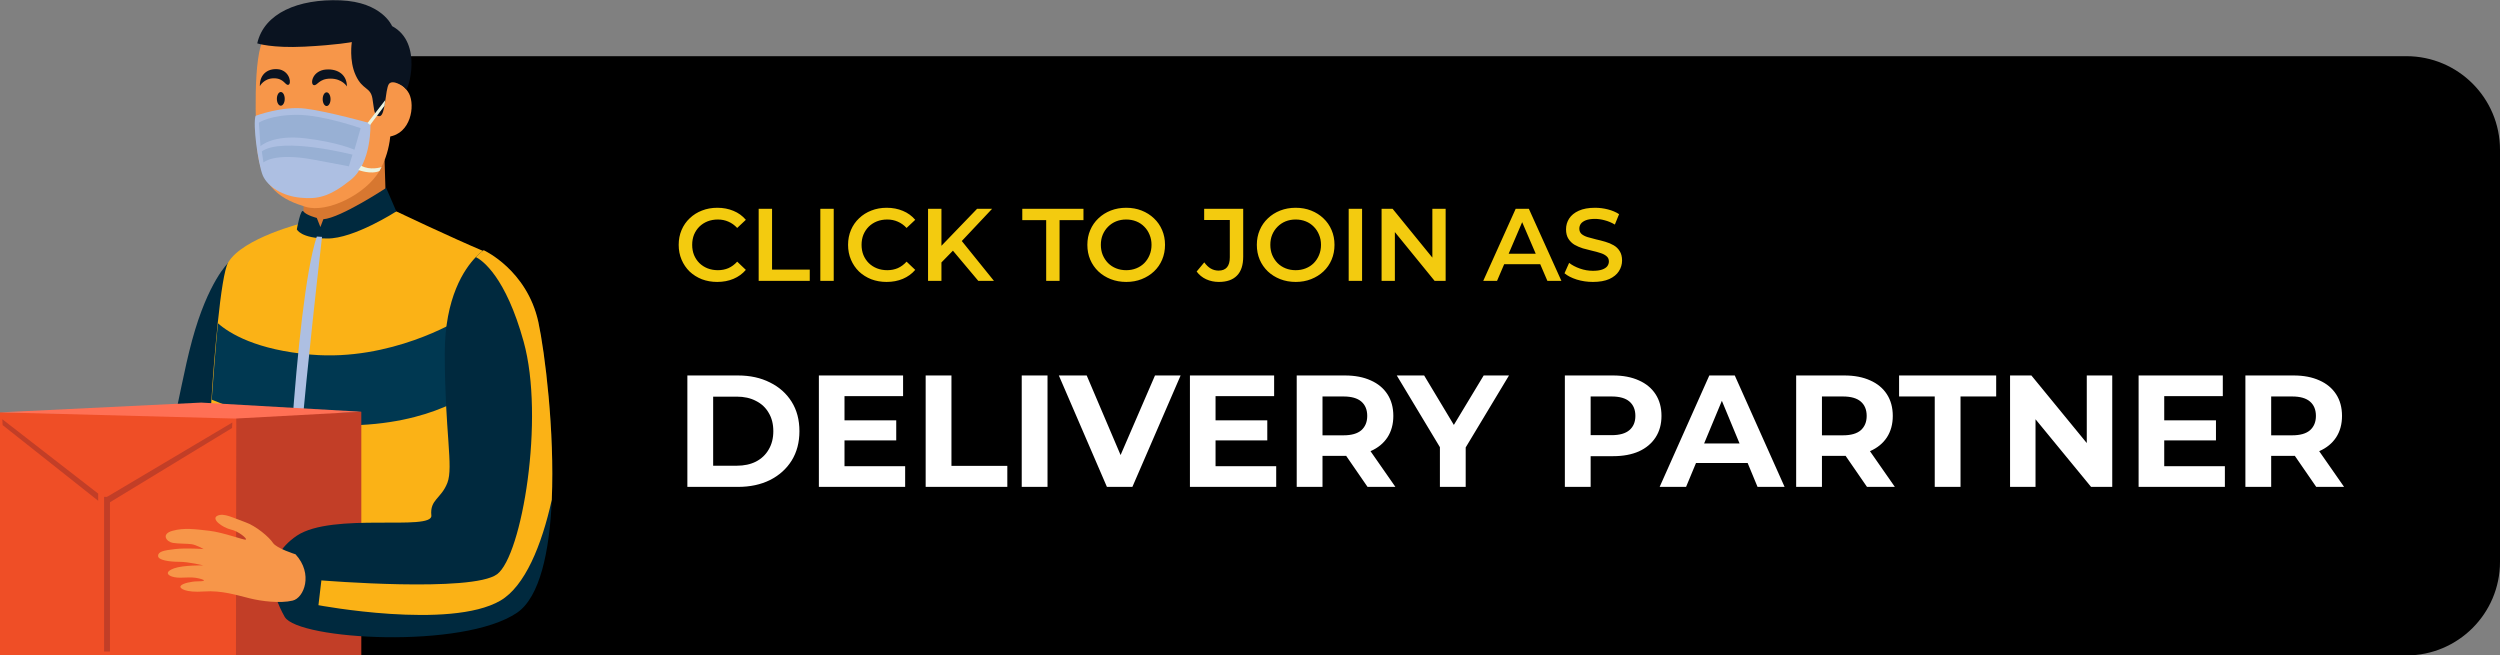<svg width="267" height="70" viewBox="0 0 267 70" fill="none" xmlns="http://www.w3.org/2000/svg">
<rect x="0" y="0" width="267" height="70" fill="#808080" stroke="none"/>
<path d="M35 6H257C262.523 6 267 10.477 267 16V60C267 65.523 262.523 70 257 70H35V6Z" fill="black"/>
<g clip-path="url(#clip0_852_375)">
<path d="M24.397 28.049C24.397 28.049 22.23 30.035 20.517 36.342C18.805 42.648 18.245 50.07 15.414 51.951C12.583 53.833 8.424 51.289 5.872 54.669C3.32 58.049 7.759 61.812 10.206 62.474C12.653 63.136 17.756 64.251 22.579 61.045C27.403 57.875 24.397 28.049 24.397 28.049Z" fill="#00293E"/>
<path d="M21.566 61.254H55.715C55.715 61.254 55.05 28.223 51.66 26.829C48.27 25.4 42.328 22.578 42.328 22.578L32.401 23.798C32.401 23.798 25.9 25.4 24.362 28.049C23.977 28.71 23.593 31.219 23.244 34.599C22.999 37.003 22.754 39.825 22.579 42.718C21.985 51.602 21.566 61.254 21.566 61.254Z" fill="#FBB216"/>
<path d="M41.069 17.038L41.209 21.568C41.209 21.568 37.26 24.808 34.638 24.669C32.051 24.529 32.436 23.832 32.436 23.832L32.401 20.697C32.366 20.662 38.588 17.073 41.069 17.038Z" fill="#D77730"/>
<path d="M27.438 15.436C27.718 20.244 30.374 21.394 32.646 22.091C34.918 22.788 39.077 20.767 40.545 18.223C40.545 18.223 40.545 18.223 40.545 18.188C40.615 18.049 40.685 17.945 40.755 17.805C42.013 15.366 41.733 12.579 41.733 12.579C41.733 12.579 41.803 10.976 41.733 9.094C41.664 7.213 41.419 5.053 40.79 3.903C39.566 1.638 35.861 1.115 34.219 1.115C32.576 1.115 29.5 2.335 28.242 4.042C26.948 5.749 27.333 14.042 27.438 15.436Z" fill="#F79649"/>
<path d="M41.733 8.641C41.733 8.641 42.992 8.71 43.691 10C44.355 11.324 43.866 14.285 41.524 14.599C39.182 14.912 41.733 8.641 41.733 8.641Z" fill="#F79649"/>
<path d="M27.473 4.634C27.473 4.634 29.046 5.157 32.506 4.983C35.966 4.808 37.574 4.495 37.574 4.495C37.574 4.495 37.26 6.481 37.993 8.049C38.727 9.652 39.566 9.268 39.776 10.523C39.986 11.742 39.916 12.439 40.545 12.404C41.174 12.369 41.139 9.582 41.524 8.99C41.908 8.397 43.271 9.268 43.376 9.547C43.516 9.826 45.264 4.599 41.873 2.787C41.873 2.787 40.825 0.209 36.351 0.035C31.877 -0.139 28.207 1.394 27.473 4.634Z" fill="#0A1320"/>
<path d="M37.05 9.233C37.05 9.233 36.56 8.397 35.302 8.397C34.044 8.397 33.904 9.163 33.52 9.094C33.135 9.024 33.275 7.735 34.568 7.456C35.861 7.247 37.05 7.839 37.05 9.233Z" fill="#0A1320"/>
<path d="M27.752 9.198C27.752 9.198 28.172 8.362 29.255 8.362C30.339 8.362 30.444 9.129 30.793 9.059C31.143 8.989 31.003 7.7 29.884 7.421C28.731 7.212 27.717 7.839 27.752 9.198Z" fill="#0A1320"/>
<path d="M34.883 11.324C34.651 11.324 34.463 10.996 34.463 10.592C34.463 10.188 34.651 9.86 34.883 9.86C35.114 9.86 35.302 10.188 35.302 10.592C35.302 10.996 35.114 11.324 34.883 11.324Z" fill="#0A1320"/>
<path d="M29.989 11.29C29.758 11.29 29.57 10.962 29.57 10.558C29.57 10.154 29.758 9.826 29.989 9.826C30.221 9.826 30.409 10.154 30.409 10.558C30.409 10.962 30.221 11.29 29.989 11.29Z" fill="#0A1320"/>
<path d="M27.298 12.37C27.298 12.37 30.164 11.289 32.646 11.603C35.093 11.917 39.566 13.171 39.566 13.171C39.566 13.171 39.741 17.422 37.434 19.234C35.162 21.046 33.904 21.289 32.087 21.115C30.234 20.941 28.626 20 28.067 18.746C27.543 17.457 26.983 13.241 27.298 12.37Z" fill="#ADBFE2"/>
<path d="M41.139 10.697L39.252 13.136L39.532 13.345L41.069 11.29L41.139 10.697Z" fill="#ECF4E0"/>
<path d="M38.273 18.153C38.273 18.153 39.601 18.676 40.545 18.258C40.545 18.258 40.545 18.258 40.545 18.223C40.615 18.084 40.685 17.979 40.755 17.84C40.685 17.874 39.496 18.223 38.588 17.7L38.273 18.153Z" fill="#ECF4E0"/>
<path d="M38.518 13.693C38.518 13.693 34.498 12.265 31.737 12.265C28.871 12.265 27.648 13.101 27.648 13.101L27.822 15.61C27.822 15.61 29.116 14.355 32.611 14.773C36.106 15.191 37.854 15.993 37.854 15.993L38.518 13.693Z" fill="#98B0D4"/>
<path d="M37.644 16.516C37.644 16.516 30.164 14.6 27.962 16.168L28.137 17.352C28.137 17.352 29.255 16.272 33.415 17.039C37.574 17.805 37.26 17.77 37.26 17.77L37.644 16.516Z" fill="#98B0D4"/>
<path d="M22.614 42.683C25.166 43.763 30.164 45.435 36.735 45.435C46.417 45.435 50.751 41.568 50.751 41.568L48.899 34.216C48.899 34.216 41.733 38.606 33.24 37.874C27.403 37.387 24.502 35.609 23.279 34.529C23.034 36.968 22.824 39.791 22.614 42.683Z" fill="#003851"/>
<path d="M42.328 22.578L41.244 20.069C41.244 20.069 36.386 23.275 34.533 23.414L34.219 24.25L33.834 23.275C33.834 23.275 32.716 22.996 32.401 22.578C32.121 22.16 31.702 24.494 31.702 24.494C31.702 24.494 32.121 25.47 34.953 25.47C37.784 25.505 42.328 22.578 42.328 22.578Z" fill="#00293E"/>
<path d="M34.393 25.297C34.393 25.297 31.003 54.356 31.283 60.906L30.304 60.976C30.304 60.976 31.422 32.544 33.834 25.262L34.393 25.297Z" fill="#ADBFE2"/>
<path d="M24.991 69.965H38.588V43.972L25.201 44.459L24.991 69.965Z" fill="#C23E27"/>
<path d="M5.91278e-05 69.999H25.201L25.236 44.459L5.91278e-05 44.041V69.999Z" fill="#EF4E26"/>
<path d="M38.588 43.972L25.131 44.703L9.15527e-05 44.041L21.496 42.996L38.588 43.972Z" fill="#FF7055"/>
<path d="M11.115 53.065H11.744V69.581H11.115V53.065Z" fill="#C23E27"/>
<path d="M24.816 45.121L11.43 53.065V53.832L24.782 45.713L24.816 45.121Z" fill="#C23E27"/>
<path d="M0.245 44.773L10.486 52.718V53.484L0.28 45.401L0.245 44.773Z" fill="#C23E27"/>
<path d="M30.409 65.888C31.842 68.327 49.458 69.373 55.225 65.435C57.672 63.763 58.685 58.885 58.93 53.449C59.245 46.132 58.196 37.7 57.497 34.46C56.274 28.815 51.66 26.725 51.66 26.725C51.66 26.725 51.31 26.934 50.821 27.456C49.598 28.711 47.501 31.777 47.501 37.735C47.501 46.097 48.444 49.861 47.78 51.568C47.116 53.275 45.893 53.345 46.068 55.052C46.242 56.76 35.512 54.669 31.702 57.212C27.962 59.756 29.011 63.414 30.409 65.888Z" fill="#00293E"/>
<path d="M34.009 64.634C34.009 64.634 48.06 67.282 53.443 64.146C56.064 62.613 57.847 58.258 58.93 53.38C59.245 46.063 58.196 37.63 57.497 34.39C56.274 28.815 51.66 26.725 51.66 26.725C51.66 26.725 51.31 26.934 50.821 27.456C51.52 27.805 54.002 29.547 55.924 36.481C58.196 44.669 55.749 59.338 53.093 61.324C50.437 63.31 34.324 61.986 34.324 61.986L34.009 64.634Z" fill="#FBB216"/>
<path d="M31.562 59.198C31.562 59.198 29.535 58.571 29.151 57.979C28.766 57.386 27.368 56.167 26.145 55.749C24.921 55.331 23.908 54.738 23.209 55.087C22.51 55.435 23.768 56.341 24.642 56.55C25.48 56.724 26.459 57.561 26.25 57.63C26.04 57.7 23.873 56.864 22.37 56.69C20.832 56.515 19.678 56.341 18.42 56.69C17.162 57.038 17.791 57.874 18.455 57.979C19.119 58.083 19.923 58.048 20.447 58.118C20.972 58.188 21.741 58.641 21.741 58.641C21.741 58.641 19.958 58.502 18.7 58.641C17.441 58.78 16.882 58.92 16.882 59.373C16.882 59.825 18.071 60 19.119 60C20.168 60 21.706 60.383 21.706 60.383C21.706 60.383 19.574 60.348 18.595 60.697C17.616 61.045 17.791 61.463 18.595 61.637C19.399 61.812 20.273 61.533 21.251 61.777C22.23 62.021 21.671 62.09 21.076 62.09C20.482 62.09 19.469 62.299 19.294 62.578C19.119 62.857 19.853 63.31 21.776 63.17C23.698 63.031 25.376 63.589 26.669 63.902C27.927 64.216 29.919 64.46 31.248 64.146C32.471 63.867 33.485 61.289 31.562 59.198Z" fill="#F79649"/>
</g>
<path d="M76.598 30.11C76.011 30.11 75.465 30.015 74.959 29.824C74.46 29.626 74.024 29.351 73.65 28.999C73.283 28.64 72.997 28.218 72.792 27.734C72.587 27.25 72.484 26.722 72.484 26.15C72.484 25.578 72.587 25.05 72.792 24.566C72.997 24.082 73.287 23.664 73.661 23.312C74.035 22.953 74.471 22.678 74.97 22.487C75.469 22.289 76.015 22.19 76.609 22.19C77.24 22.19 77.815 22.3 78.336 22.52C78.857 22.733 79.297 23.052 79.656 23.477L78.732 24.346C78.453 24.045 78.142 23.822 77.797 23.675C77.452 23.521 77.078 23.444 76.675 23.444C76.272 23.444 75.901 23.51 75.564 23.642C75.234 23.774 74.944 23.961 74.695 24.203C74.453 24.445 74.262 24.731 74.123 25.061C73.991 25.391 73.925 25.754 73.925 26.15C73.925 26.546 73.991 26.909 74.123 27.239C74.262 27.569 74.453 27.855 74.695 28.097C74.944 28.339 75.234 28.526 75.564 28.658C75.901 28.79 76.272 28.856 76.675 28.856C77.078 28.856 77.452 28.783 77.797 28.636C78.142 28.482 78.453 28.251 78.732 27.943L79.656 28.823C79.297 29.241 78.857 29.56 78.336 29.78C77.815 30 77.236 30.11 76.598 30.11ZM81.026 30V22.3H82.456V28.79H86.482V30H81.026ZM87.611 30V22.3H89.041V30H87.611ZM94.688 30.11C94.101 30.11 93.555 30.015 93.049 29.824C92.55 29.626 92.114 29.351 91.74 28.999C91.373 28.64 91.087 28.218 90.882 27.734C90.677 27.25 90.574 26.722 90.574 26.15C90.574 25.578 90.677 25.05 90.882 24.566C91.087 24.082 91.377 23.664 91.751 23.312C92.125 22.953 92.561 22.678 93.06 22.487C93.558 22.289 94.105 22.19 94.699 22.19C95.329 22.19 95.905 22.3 96.426 22.52C96.947 22.733 97.386 23.052 97.746 23.477L96.822 24.346C96.543 24.045 96.231 23.822 95.887 23.675C95.542 23.521 95.168 23.444 94.765 23.444C94.362 23.444 93.991 23.51 93.654 23.642C93.324 23.774 93.034 23.961 92.785 24.203C92.543 24.445 92.352 24.731 92.213 25.061C92.081 25.391 92.015 25.754 92.015 26.15C92.015 26.546 92.081 26.909 92.213 27.239C92.352 27.569 92.543 27.855 92.785 28.097C93.034 28.339 93.324 28.526 93.654 28.658C93.991 28.79 94.362 28.856 94.765 28.856C95.168 28.856 95.542 28.783 95.887 28.636C96.231 28.482 96.543 28.251 96.822 27.943L97.746 28.823C97.386 29.241 96.947 29.56 96.426 29.78C95.905 30 95.326 30.11 94.688 30.11ZM100.392 28.185L100.315 26.491L104.352 22.3H105.958L102.603 25.864L101.811 26.733L100.392 28.185ZM99.116 30V22.3H100.546V30H99.116ZM104.484 30L101.536 26.491L102.482 25.446L106.156 30H104.484ZM111.732 30V23.51H109.18V22.3H115.714V23.51H113.162V30H111.732ZM120.288 30.11C119.686 30.11 119.133 30.011 118.627 29.813C118.121 29.615 117.681 29.34 117.307 28.988C116.933 28.629 116.643 28.211 116.438 27.734C116.232 27.25 116.13 26.722 116.13 26.15C116.13 25.578 116.232 25.054 116.438 24.577C116.643 24.093 116.933 23.675 117.307 23.323C117.681 22.964 118.121 22.685 118.627 22.487C119.133 22.289 119.683 22.19 120.277 22.19C120.878 22.19 121.428 22.289 121.927 22.487C122.433 22.685 122.873 22.964 123.247 23.323C123.621 23.675 123.91 24.093 124.116 24.577C124.321 25.054 124.424 25.578 124.424 26.15C124.424 26.722 124.321 27.25 124.116 27.734C123.91 28.218 123.621 28.636 123.247 28.988C122.873 29.34 122.433 29.615 121.927 29.813C121.428 30.011 120.882 30.11 120.288 30.11ZM120.277 28.856C120.665 28.856 121.025 28.79 121.355 28.658C121.685 28.526 121.971 28.339 122.213 28.097C122.455 27.848 122.642 27.562 122.774 27.239C122.913 26.909 122.983 26.546 122.983 26.15C122.983 25.754 122.913 25.395 122.774 25.072C122.642 24.742 122.455 24.456 122.213 24.214C121.971 23.965 121.685 23.774 121.355 23.642C121.025 23.51 120.665 23.444 120.277 23.444C119.888 23.444 119.529 23.51 119.199 23.642C118.876 23.774 118.59 23.965 118.341 24.214C118.099 24.456 117.908 24.742 117.769 25.072C117.637 25.395 117.571 25.754 117.571 26.15C117.571 26.539 117.637 26.898 117.769 27.228C117.908 27.558 118.099 27.848 118.341 28.097C118.583 28.339 118.869 28.526 119.199 28.658C119.529 28.79 119.888 28.856 120.277 28.856ZM130.178 30.11C129.687 30.11 129.232 30.015 128.814 29.824C128.404 29.633 128.066 29.358 127.802 28.999L128.616 28.02C128.829 28.313 129.06 28.533 129.309 28.68C129.566 28.827 129.845 28.9 130.145 28.9C130.945 28.9 131.344 28.427 131.344 27.481V23.499H128.605V22.3H132.774V27.404C132.774 28.313 132.551 28.992 132.103 29.439C131.663 29.886 131.022 30.11 130.178 30.11ZM138.388 30.11C137.787 30.11 137.233 30.011 136.727 29.813C136.221 29.615 135.781 29.34 135.407 28.988C135.033 28.629 134.743 28.211 134.538 27.734C134.333 27.25 134.23 26.722 134.23 26.15C134.23 25.578 134.333 25.054 134.538 24.577C134.743 24.093 135.033 23.675 135.407 23.323C135.781 22.964 136.221 22.685 136.727 22.487C137.233 22.289 137.783 22.19 138.377 22.19C138.978 22.19 139.528 22.289 140.027 22.487C140.533 22.685 140.973 22.964 141.347 23.323C141.721 23.675 142.011 24.093 142.216 24.577C142.421 25.054 142.524 25.578 142.524 26.15C142.524 26.722 142.421 27.25 142.216 27.734C142.011 28.218 141.721 28.636 141.347 28.988C140.973 29.34 140.533 29.615 140.027 29.813C139.528 30.011 138.982 30.11 138.388 30.11ZM138.377 28.856C138.766 28.856 139.125 28.79 139.455 28.658C139.785 28.526 140.071 28.339 140.313 28.097C140.555 27.848 140.742 27.562 140.874 27.239C141.013 26.909 141.083 26.546 141.083 26.15C141.083 25.754 141.013 25.395 140.874 25.072C140.742 24.742 140.555 24.456 140.313 24.214C140.071 23.965 139.785 23.774 139.455 23.642C139.125 23.51 138.766 23.444 138.377 23.444C137.988 23.444 137.629 23.51 137.299 23.642C136.976 23.774 136.69 23.965 136.441 24.214C136.199 24.456 136.008 24.742 135.869 25.072C135.737 25.395 135.671 25.754 135.671 26.15C135.671 26.539 135.737 26.898 135.869 27.228C136.008 27.558 136.199 27.848 136.441 28.097C136.683 28.339 136.969 28.526 137.299 28.658C137.629 28.79 137.988 28.856 138.377 28.856ZM144.04 30V22.3H145.47V30H144.04ZM147.553 30V22.3H148.73L153.559 28.229H152.976V22.3H154.395V30H153.218L148.389 24.071H148.972V30H147.553ZM158.409 30L161.874 22.3H163.282L166.758 30H165.262L162.281 23.059H162.853L159.883 30H158.409ZM160.004 28.218L160.389 27.096H164.547L164.932 28.218H160.004ZM170.124 30.11C169.523 30.11 168.947 30.026 168.397 29.857C167.847 29.681 167.411 29.457 167.088 29.186L167.583 28.075C167.891 28.317 168.272 28.519 168.727 28.68C169.182 28.841 169.647 28.922 170.124 28.922C170.527 28.922 170.854 28.878 171.103 28.79C171.352 28.702 171.536 28.585 171.653 28.438C171.77 28.284 171.829 28.112 171.829 27.921C171.829 27.686 171.745 27.499 171.576 27.36C171.407 27.213 171.187 27.1 170.916 27.019C170.652 26.931 170.355 26.85 170.025 26.777C169.702 26.704 169.376 26.619 169.046 26.524C168.723 26.421 168.426 26.293 168.155 26.139C167.891 25.978 167.675 25.765 167.506 25.501C167.337 25.237 167.253 24.9 167.253 24.489C167.253 24.071 167.363 23.69 167.583 23.345C167.81 22.993 168.151 22.714 168.606 22.509C169.068 22.296 169.651 22.19 170.355 22.19C170.817 22.19 171.275 22.249 171.73 22.366C172.185 22.483 172.581 22.652 172.918 22.872L172.467 23.983C172.122 23.778 171.767 23.627 171.4 23.532C171.033 23.429 170.681 23.378 170.344 23.378C169.948 23.378 169.625 23.426 169.376 23.521C169.134 23.616 168.954 23.741 168.837 23.895C168.727 24.049 168.672 24.225 168.672 24.423C168.672 24.658 168.753 24.848 168.914 24.995C169.083 25.134 169.299 25.244 169.563 25.325C169.834 25.406 170.135 25.486 170.465 25.567C170.795 25.64 171.121 25.725 171.444 25.82C171.774 25.915 172.071 26.04 172.335 26.194C172.606 26.348 172.823 26.557 172.984 26.821C173.153 27.085 173.237 27.419 173.237 27.822C173.237 28.233 173.123 28.614 172.896 28.966C172.676 29.311 172.335 29.589 171.873 29.802C171.411 30.007 170.828 30.11 170.124 30.11Z" fill="#F3CB0F"/>
<path d="M73.411 52V40.1H78.817C80.109 40.1 81.248 40.349 82.234 40.848C83.22 41.335 83.991 42.021 84.546 42.905C85.101 43.789 85.379 44.837 85.379 46.05C85.379 47.251 85.101 48.3 84.546 49.195C83.991 50.079 83.22 50.77 82.234 51.269C81.248 51.756 80.109 52 78.817 52H73.411ZM76.165 49.739H78.681C79.474 49.739 80.16 49.592 80.738 49.297C81.327 48.991 81.781 48.56 82.098 48.005C82.427 47.45 82.591 46.798 82.591 46.05C82.591 45.291 82.427 44.639 82.098 44.095C81.781 43.54 81.327 43.115 80.738 42.82C80.16 42.514 79.474 42.361 78.681 42.361H76.165V49.739ZM89.989 44.894H95.718V47.036H89.989V44.894ZM90.193 49.79H96.67V52H87.456V40.1H96.449V42.31H90.193V49.79ZM98.861 52V40.1H101.615V49.756H107.582V52H98.861ZM109.121 52V40.1H111.875V52H109.121ZM118.219 52L113.085 40.1H116.06L120.548 50.64H118.797L123.353 40.1H126.09L120.939 52H118.219ZM129.617 44.894H135.346V47.036H129.617V44.894ZM129.821 49.79H136.298V52H127.084V40.1H136.077V42.31H129.821V49.79ZM138.489 52V40.1H143.64C144.705 40.1 145.623 40.276 146.394 40.627C147.165 40.967 147.76 41.46 148.179 42.106C148.598 42.752 148.808 43.523 148.808 44.418C148.808 45.302 148.598 46.067 148.179 46.713C147.76 47.348 147.165 47.835 146.394 48.175C145.623 48.515 144.705 48.685 143.64 48.685H140.019L141.243 47.478V52H138.489ZM146.054 52L143.079 47.682H146.02L149.029 52H146.054ZM141.243 47.784L140.019 46.492H143.487C144.337 46.492 144.972 46.311 145.391 45.948C145.81 45.574 146.02 45.064 146.02 44.418C146.02 43.761 145.81 43.251 145.391 42.888C144.972 42.525 144.337 42.344 143.487 42.344H140.019L141.243 41.035V47.784ZM153.782 52V47.138L154.411 48.804L149.175 40.1H152.099L156.111 46.781H154.428L158.457 40.1H161.16L155.924 48.804L156.536 47.138V52H153.782ZM167.127 52V40.1H172.278C173.343 40.1 174.261 40.276 175.032 40.627C175.802 40.967 176.397 41.46 176.817 42.106C177.236 42.752 177.446 43.523 177.446 44.418C177.446 45.302 177.236 46.067 176.817 46.713C176.397 47.359 175.802 47.858 175.032 48.209C174.261 48.549 173.343 48.719 172.278 48.719H168.657L169.881 47.478V52H167.127ZM169.881 47.784L168.657 46.475H172.125C172.975 46.475 173.609 46.294 174.029 45.931C174.448 45.568 174.658 45.064 174.658 44.418C174.658 43.761 174.448 43.251 174.029 42.888C173.609 42.525 172.975 42.344 172.125 42.344H168.657L169.881 41.035V47.784ZM177.25 52L182.554 40.1H185.274L190.595 52H187.705L183.353 41.494H184.441L180.072 52H177.25ZM179.902 49.45L180.633 47.359H186.753L187.501 49.45H179.902ZM191.83 52V40.1H196.981C198.046 40.1 198.964 40.276 199.735 40.627C200.506 40.967 201.101 41.46 201.52 42.106C201.939 42.752 202.149 43.523 202.149 44.418C202.149 45.302 201.939 46.067 201.52 46.713C201.101 47.348 200.506 47.835 199.735 48.175C198.964 48.515 198.046 48.685 196.981 48.685H193.36L194.584 47.478V52H191.83ZM199.395 52L196.42 47.682H199.361L202.37 52H199.395ZM194.584 47.784L193.36 46.492H196.828C197.678 46.492 198.313 46.311 198.732 45.948C199.151 45.574 199.361 45.064 199.361 44.418C199.361 43.761 199.151 43.251 198.732 42.888C198.313 42.525 197.678 42.344 196.828 42.344H193.36L194.584 41.035V47.784ZM206.63 52V42.344H202.822V40.1H213.192V42.344H209.384V52H206.63ZM214.674 52V40.1H216.952L223.973 48.668H222.868V40.1H225.588V52H223.327L216.289 43.432H217.394V52H214.674ZM230.936 44.894H236.665V47.036H230.936V44.894ZM231.14 49.79H237.617V52H228.403V40.1H237.396V42.31H231.14V49.79ZM239.808 52V40.1H244.959C246.025 40.1 246.943 40.276 247.713 40.627C248.484 40.967 249.079 41.46 249.498 42.106C249.918 42.752 250.127 43.523 250.127 44.418C250.127 45.302 249.918 46.067 249.498 46.713C249.079 47.348 248.484 47.835 247.713 48.175C246.943 48.515 246.025 48.685 244.959 48.685H241.338L242.562 47.478V52H239.808ZM247.373 52L244.398 47.682H247.339L250.348 52H247.373ZM242.562 47.784L241.338 46.492H244.806C245.656 46.492 246.291 46.311 246.71 45.948C247.13 45.574 247.339 45.064 247.339 44.418C247.339 43.761 247.13 43.251 246.71 42.888C246.291 42.525 245.656 42.344 244.806 42.344H241.338L242.562 41.035V47.784Z" fill="white"/>
<defs>
<clipPath id="clip0_852_375">
<rect width="59" height="70" fill="white" transform="matrix(-1 0 0 1 59 0)"/>
</clipPath>
</defs>
</svg>

